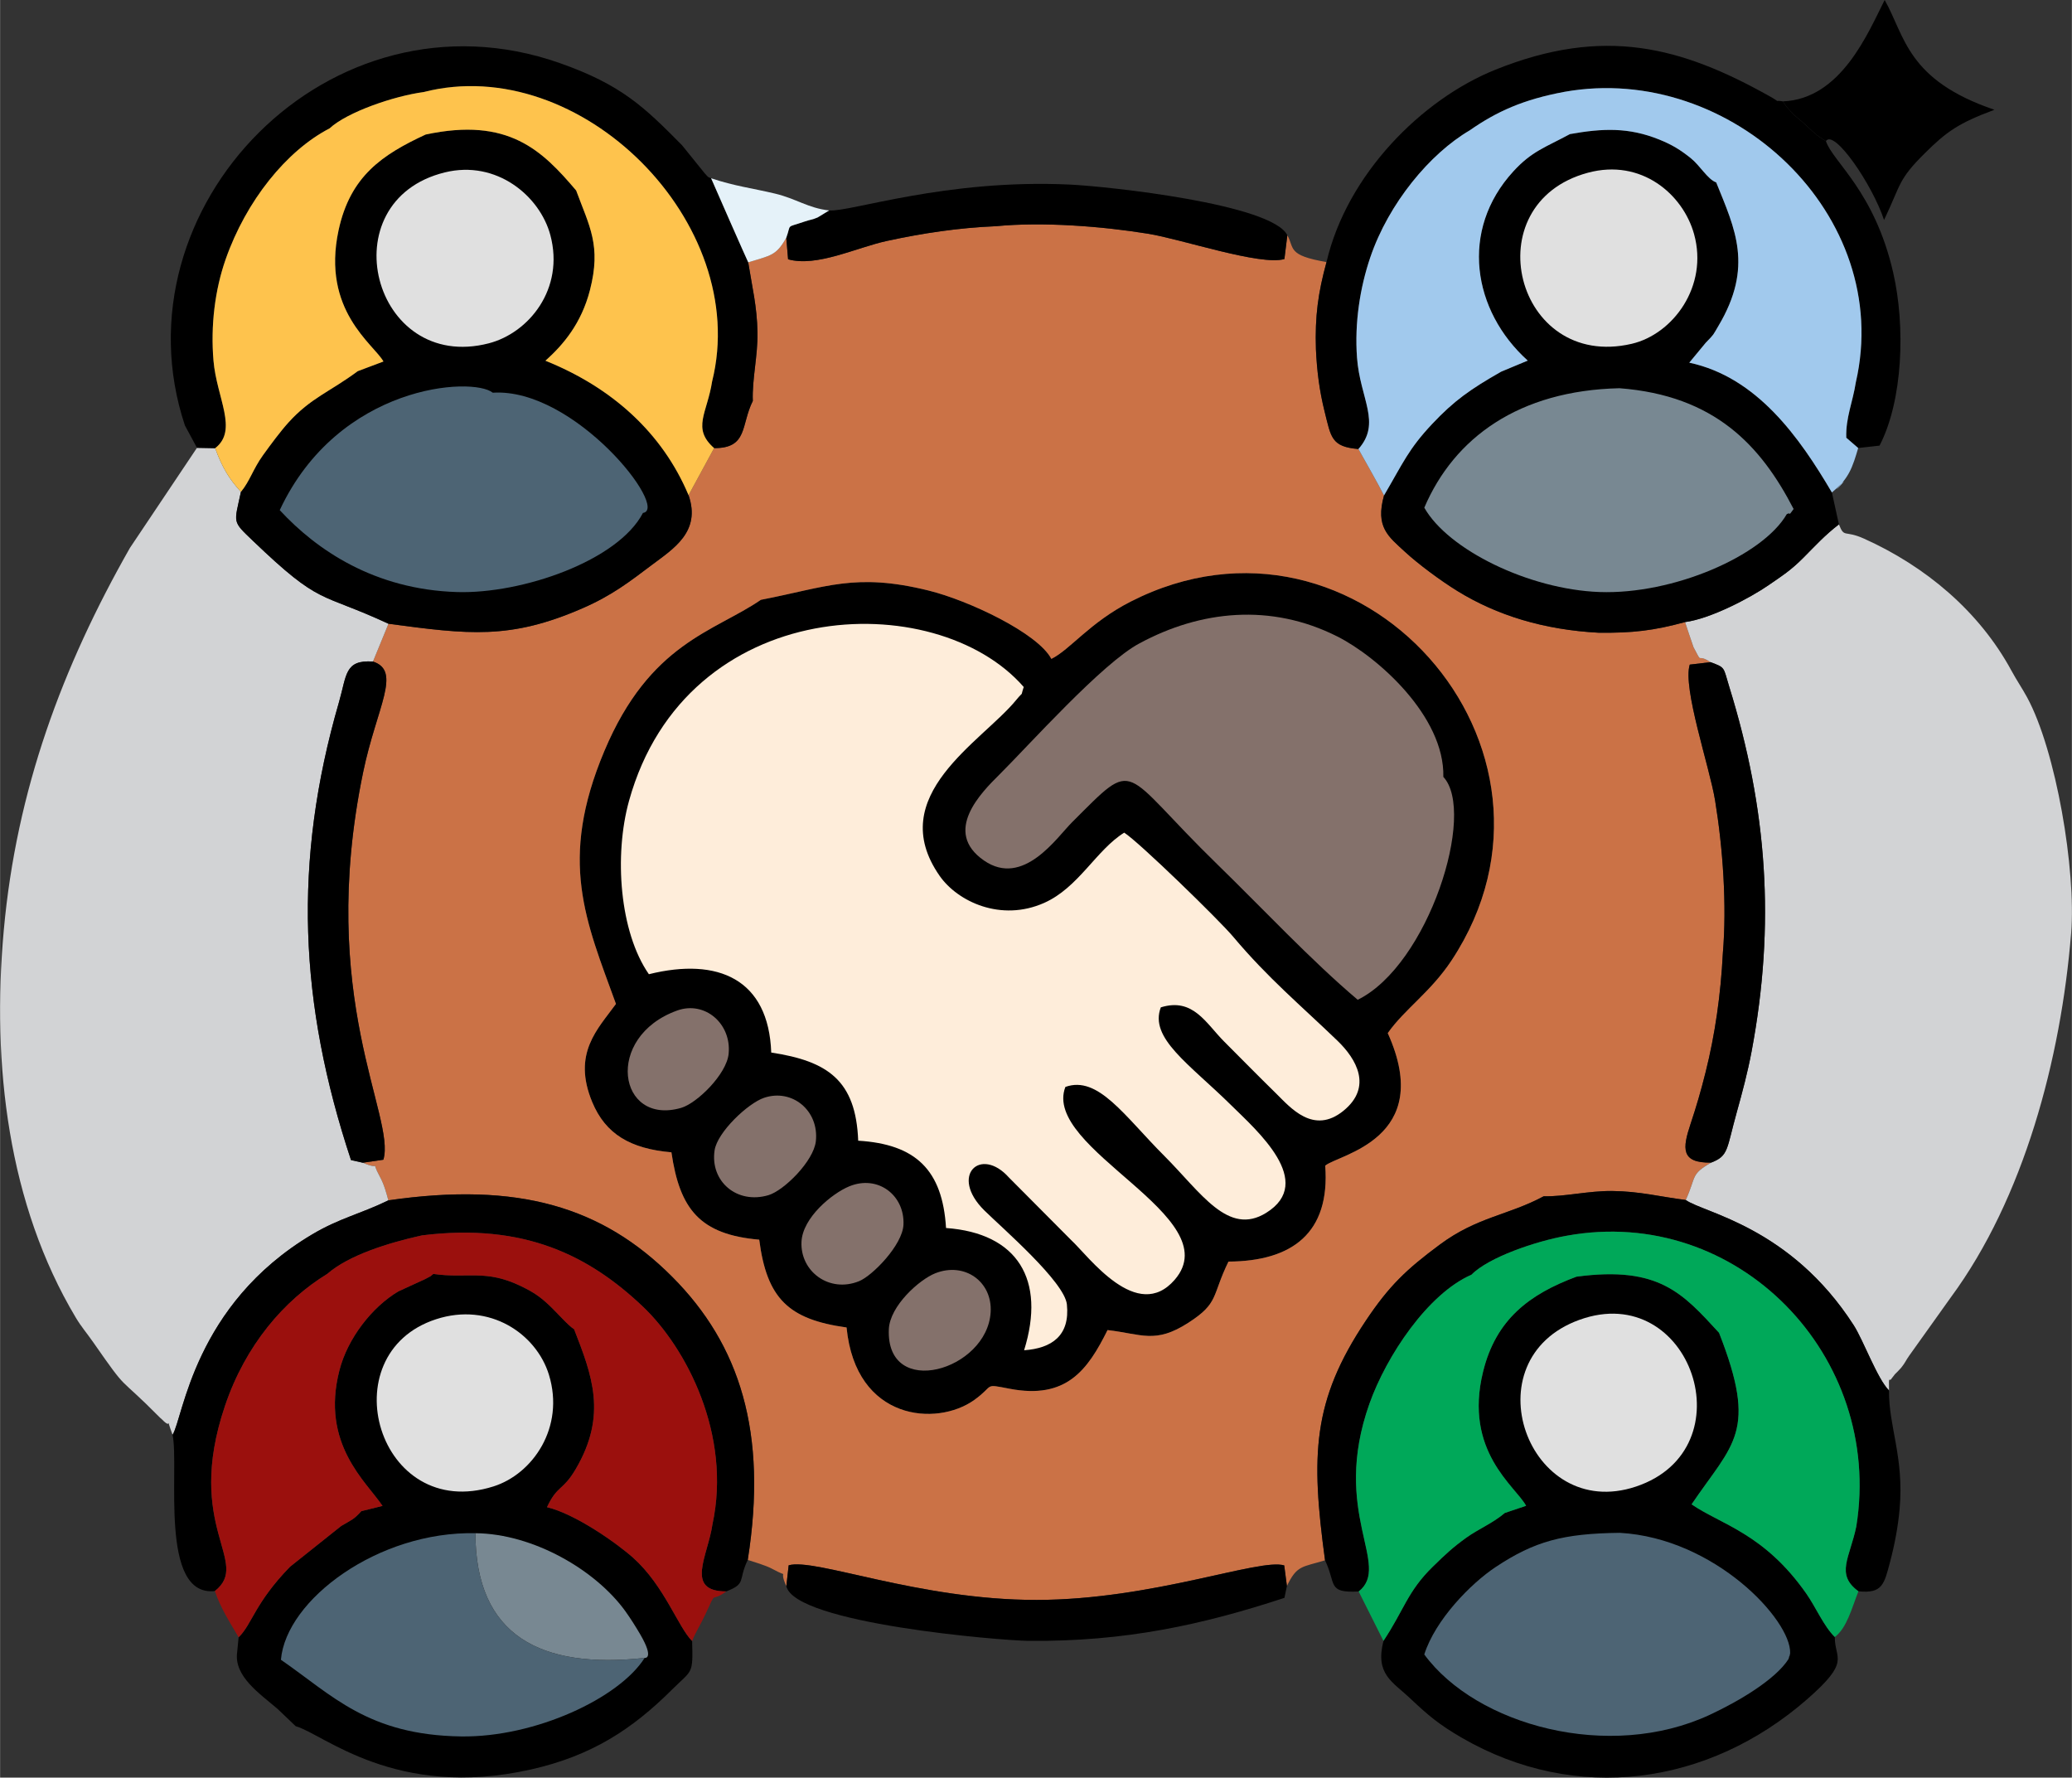 <?xml version="1.0" encoding="UTF-8"?> <svg xmlns="http://www.w3.org/2000/svg" xmlns:xlink="http://www.w3.org/1999/xlink" xmlns:xodm="http://www.corel.com/coreldraw/odm/2003" xml:space="preserve" width="1259px" height="1080px" version="1.0" style="shape-rendering:geometricPrecision; text-rendering:geometricPrecision; image-rendering:optimizeQuality; fill-rule:evenodd; clip-rule:evenodd" viewBox="0 0 1257.69 1078.97"><rect x="0" y="0" width="1257.69" height="1078.97" fill="#333333" stroke="none"/> <defs> <style type="text/css"> .fil3 {fill:#D2D3D5} .fil2 {fill:#FEEDDA} .fil5 {fill:#84716B} .fil1 {fill:#CB7246} .fil7 {fill:#00A859} .fil0 {fill:black} .fil9 {fill:black} .fil4 {fill:#4D6474} .fil10 {fill:#788892} .fil6 {fill:#9B100D} .fil11 {fill:#A1C9ED} .fil8 {fill:#E0E0E0} .fil13 {fill:#E5F2F9} .fil12 {fill:#FEC34D} </style> </defs> <g id="Camada_x0020_1">  <path class="fil0" d="M461.84 364.07c-28.36,19.44 -67.36,26.05 -95,91.71 -28.13,66.8 -11.26,103.11 7.02,153.57 -10.93,15.13 -26.76,29.94 -14.38,59.65 8.05,19.3 23.04,28.25 48.05,30.42 5.04,34.59 17.29,49.9 53.3,53.03 4.6,35.64 17.65,48.39 53.02,53.29 5.55,56.83 54.83,60.23 77.46,44.04 12.72,-9.09 5.29,-9.95 21.59,-6.84 34.34,6.55 47.27,-11.24 59.37,-35.63 20.85,2.4 28.92,8.56 49.13,-4.48 18.67,-12.04 14.01,-16.08 24.28,-37.08 38.68,-0.23 61.8,-17.31 58.74,-58.23 7.67,-6.71 67.03,-16.01 37.96,-80.45 10.23,-14.57 26.08,-24.95 38.78,-44.19 85.08,-128.96 -56.75,-288.21 -194.91,-217.69 -24.88,12.71 -36.64,29.11 -48.08,34.74 -8.24,-15.67 -50.17,-35.47 -74.49,-41.48 -44.54,-11.02 -61.99,-2.07 -101.84,5.62z"></path> <path class="fil1" d="M433.44 272l-15.51 28.55c7.73,22.27 -9.35,32.61 -22.27,42.34 -13.45,10.12 -24.15,18.48 -41.99,26.26 -44.13,19.25 -69.37,15.94 -117.89,9.45l-9.42 22.94c17.65,5.75 2.23,27.67 -5.95,67.09 -28.41,136.87 20.04,209.48 12.26,235.28l-12.48 1.82c12.03,5.29 4.15,-2.89 10.4,8.55 2.65,4.85 3.97,10.14 5.11,14.3 78.84,-11.45 129.91,3.93 172.26,46.37 41.1,41.18 58.14,94.49 45.91,171.87 3.57,1.2 10.89,3.26 14.86,5.43 11.76,6.42 3.18,-1.19 8.56,10.48l1.41 -12.63c15.84,-4.68 79.03,21.11 150.58,21.01 70.56,-0.09 135.26,-25.53 150.25,-20.95l1.63 12.5c6.12,-12.66 9.02,-11.31 23.15,-15.6 -8.65,-63.71 -7.81,-96.77 24.76,-145.46 14.1,-21.09 24.51,-31.05 44.93,-46.18 22.8,-16.89 41.4,-17.7 63.08,-29.33 12.6,0.33 27.08,-3.33 41.52,-3.19 16.54,0.15 29.39,3.53 44.67,5.46 6.64,-14.56 2.72,-15.38 15.42,-22.7 -18.54,0.36 -17.4,-8.72 -12.55,-23.29 3.61,-10.87 6.22,-19.75 9.18,-31.56 5.73,-22.81 9.22,-47.24 10.47,-72.12 2.5,-29.49 0.02,-63.89 -4.7,-92.82 -3.34,-20.42 -19.84,-68.29 -15.38,-82.47l12.62 -1.48c-9.12,-5.93 -4.34,2.34 -10.34,-9.06 -0.21,-0.4 -5.13,-15.2 -5.15,-15.28 -18.85,5.18 -32.12,6.72 -52.52,6.46 -33.29,-1.79 -61.62,-10.53 -85.51,-25.22 -10.65,-6.54 -24.21,-16.71 -31.89,-23.8 -10.19,-9.4 -18.2,-15.01 -12.81,-34.3 -4.57,-8.86 -9.91,-18.03 -15.54,-28.17 -16.52,-1.39 -16.6,-7.05 -20.57,-22.94 -3.07,-12.35 -4.61,-24.23 -5.22,-37.59 -0.66,-20.08 1.33,-34.34 6.42,-52.95 -24.03,-4.1 -19.35,-8.42 -23.78,-16.27l-1.78 14.43c-14.57,4.23 -62.17,-12.03 -82.76,-15.36 -28.12,-4.56 -64.08,-7.32 -92.34,-4.57 -22.89,0.96 -44.66,4.28 -66.14,8.93 -18.52,4 -42.68,16.07 -60.05,11.15l-1.09 -13.07c-6.16,10.95 -9.38,10.69 -23.11,14.93 2.45,15.42 5.33,26.55 5.62,42.5 0.26,14.16 -3.36,28.67 -2.83,41.62 -7.33,14.59 -2.87,28.76 -23.5,28.64zm370.98 435.52c3.06,40.92 -20.06,58 -58.74,58.23 -10.27,21 -5.61,25.04 -24.28,37.08 -20.21,13.04 -28.28,6.88 -49.13,4.48 -12.1,24.39 -25.03,42.18 -59.37,35.63 -16.3,-3.11 -8.87,-2.25 -21.59,6.84 -22.63,16.19 -71.91,12.79 -77.46,-44.04 -35.37,-4.9 -48.42,-17.65 -53.02,-53.29 -36.01,-3.13 -48.26,-18.44 -53.3,-53.03 -25.01,-2.17 -40,-11.12 -48.05,-30.42 -12.38,-29.71 3.45,-44.52 14.38,-59.65 -18.28,-50.46 -35.15,-86.77 -7.02,-153.57 27.64,-65.66 66.64,-72.27 95,-91.71 39.85,-7.69 57.3,-16.64 101.84,-5.62 24.32,6.01 66.25,25.81 74.49,41.48 11.44,-5.63 23.2,-22.03 48.08,-34.74 138.16,-70.52 279.99,88.73 194.91,217.69 -12.7,19.24 -28.55,29.62 -38.78,44.19 29.07,64.44 -30.29,73.74 -37.96,80.45z"></path> <path class="fil2" d="M393.85 591.32c42.09,-10.46 72.7,3.05 74.27,47.54 34.2,5.21 51.39,16.78 52.79,53.51 34.97,2.1 51.2,17.81 53.32,52.99 43.36,3.11 60.75,31.27 47.39,74.21 16.78,-1.18 27.93,-8.84 25.98,-27.82 -1.42,-13.73 -39.11,-46.23 -50.08,-57.03 -21.5,-21.2 -2.26,-39.25 14.91,-19.99l37.86 38.06c10.51,9.73 39.93,50.53 62.84,23.88 32.92,-38.3 -80.98,-79.19 -66.45,-116.94 19.86,-7.14 35.83,17.63 59.98,41.79 22.33,22.32 38.75,48.99 61.89,34.65 30.3,-18.77 -5.73,-50.05 -21.15,-65.27 -25.49,-25.14 -49.96,-40.74 -42.78,-59.47 19.62,-6.09 27.35,9.65 38.46,20.77 11.14,11.16 20.39,20.59 31.65,31.63 8.48,8.33 22.55,25.22 40.79,10.35 17.81,-14.52 7.72,-31.5 -3.63,-42.45 -22.31,-21.5 -42.16,-37.97 -63.36,-63.18 -8.55,-10.17 -57.03,-57.35 -66.13,-63.16 -17.01,10.55 -27.69,33.34 -48.6,42.64 -26.25,11.68 -52.56,-0.79 -63.47,-16.44 -33.94,-48.71 25.84,-81.38 46.52,-106.75 4.96,-6.07 2.28,-0.97 4.55,-7.86 -53.6,-61.48 -204.84,-56.13 -239.6,69.09 -9.2,33.15 -5.74,79.66 12.05,105.25z"></path> <path class="fil3" d="M104.71 870.87c6.49,-10.22 12.78,-78.92 84.79,-121.66 16.65,-9.88 29.04,-12.29 46.2,-20.63 -1.14,-4.16 -2.46,-9.45 -5.11,-14.3 -6.25,-11.44 1.63,-3.26 -10.4,-8.55l-7.17 -1.6c-31.47,-94.98 -35.42,-180.84 -7.32,-277.88 4.81,-16.6 3.38,-25.84 20.66,-24.71l9.42 -22.94c-42.5,-19.7 -40.62,-10.41 -82.3,-50.34 -12.83,-12.3 -11.4,-10.37 -7.28,-29.72 -7.19,-7.84 -11.51,-15.06 -15.62,-26.52l-11.06 -0.21 -40.72 60.78c-41.08,72.23 -68.85,146.88 -76.56,232.05 -7.42,81.97 2.7,166.39 43.68,235.05 3.41,5.72 6.65,9.32 10.64,15.05 22.3,31.98 13.45,18.38 40.51,45.73 0.34,0.34 0.94,0.79 1.27,1.13 6.99,7.2 1.29,-4.39 6.37,9.27z"></path> <path class="fil3" d="M1022.84 377.58c0.02,0.08 4.94,14.88 5.15,15.28 6,11.4 1.22,3.13 10.34,9.06 9.28,3.42 7.65,3.02 11.32,14.83 23.04,74.3 28.15,144.06 13.57,221.57 -2.35,12.49 -5.69,25.01 -8.95,36.67 -6.32,22.63 -4.87,26.57 -15.58,30.67 -12.7,7.32 -8.78,8.14 -15.42,22.7 10.98,7.88 63.45,16.16 101.97,76.03 5.89,9.17 14.32,32.5 21.42,39.57 -0.2,-10.2 0.15,-4.67 1.56,-7.23l2.03 -2.62c0.3,-0.37 0.91,-0.83 1.22,-1.2 0.47,-0.54 1.96,-1.99 2.43,-2.56 2.86,-3.53 2.72,-4.28 5.19,-7.74l25.2 -35.3c44.06,-59.8 66.73,-144.2 72.93,-220.97 3.08,-38.1 -9.11,-110.64 -26.75,-143.1 -3.01,-5.53 -6.45,-10.54 -9.4,-16.01 -19.61,-36.22 -52.2,-63.47 -89.58,-80.29 -12.04,-5.41 -11.86,-0.1 -15.24,-8.66 -8.62,6.66 -14.11,12.75 -21.43,20.11 -7.83,7.87 -12.8,10.93 -21.2,16.74 -11.28,7.8 -35.32,20.45 -50.78,22.45z"></path> <path class="fil0" d="M952.97 81.39c-15.07,8.15 -23.11,10.36 -34.34,22.61 -32.77,35.73 -24.82,84.66 8.72,114.87l-16.12 6.72c-18.63,10.62 -28.49,17.52 -41.82,31.67 -14.49,15.39 -17.72,23.72 -29.3,43.46 -5.39,19.29 2.62,24.9 12.81,34.3 7.68,7.09 21.24,17.26 31.89,23.8 23.89,14.69 52.22,23.43 85.51,25.22 20.4,0.26 33.67,-1.28 52.52,-6.46 15.46,-2 39.5,-14.65 50.78,-22.45 8.4,-5.81 13.37,-8.87 21.2,-16.74 7.32,-7.36 12.81,-13.45 21.43,-20.11l-4.26 -19.37c-19.66,-33.39 -45.42,-70 -86.58,-78.78l10.02 -12.12c5.33,-5.5 4.09,-4.16 7.61,-10.07 21.55,-36.16 10.11,-58.98 -1.28,-87.22 -5.21,-1.86 -9.76,-10.2 -15.52,-14.79 -6.07,-4.84 -11,-7.98 -19.15,-11.26 -18.38,-7.41 -34.05,-6.86 -54.12,-3.28z"></path> <path class="fil0" d="M219.28 917.23c-4.69,5.21 -5.69,5.12 -12.24,9.01l-31.01 24.71c-21.43,22.01 -23.06,34.91 -31.23,42.84l-0.89 9.05c-2.05,14.62 13.68,25.11 24.51,34.39l11.02 10.52c16.81,4.63 60.51,44.68 142.62,26.31 37.07,-8.29 61.74,-24.56 85.68,-48.37 12.48,-12.42 12.95,-8.91 12.36,-29.64 -8.44,-8.29 -16.86,-33.59 -35.83,-50.55 -9.9,-8.84 -35.09,-26.62 -52.27,-30.68 6.36,-13.6 9.58,-9.7 17.52,-23.27 19.23,-32.87 9.76,-56.89 -1.07,-84.76 -3.24,-1.89 -10.63,-10.27 -14.26,-13.72 -5.98,-5.71 -9.81,-8.48 -18.02,-12.44 -21.62,-10.41 -32.36,-4.41 -53.17,-7.4 -2.79,2.18 -0.22,0.62 -5.36,3.32l-15.89 7.29c-15.95,9.48 -30.77,28.44 -35.77,47.95 -11.47,44.7 16.26,67.44 26.18,82.25l-12.88 3.19z"></path> <path class="fil0" d="M913.42 918.33c-7.02,6.06 -16.15,9.81 -23.42,15.05 -7.96,5.73 -12.58,10.01 -20.33,17.6 -15.34,15.02 -17.29,26 -29.9,45.01 -5.21,20.3 5.64,24.85 16.1,34.76 10.96,10.37 17.66,16.05 31.54,24.07 69.3,40.05 149.5,28.95 209.48,-23.37 26.87,-23.44 16.77,-24.21 16.87,-37.83 -6.74,-6.6 -11.5,-18.06 -17.29,-26.33 -25.61,-36.59 -51.86,-41.95 -69.66,-54.2 25.27,-37.28 40.42,-43.56 16.67,-104.13 -22,-23.89 -36.41,-40.79 -86.56,-34.05 -28.5,10.62 -48.81,25.82 -56.65,57.54 -12.03,48.64 19.94,69.87 26.09,81.52l-12.94 4.36z"></path> <path class="fil0" d="M258.33 81.66c-26.17,12.15 -45.78,25.11 -52.87,58.16 -10.45,48.71 21.48,69.18 27.26,79.6l-15.59 5.86c-17.13,12.69 -28.47,16.16 -42.05,31.14 -4.8,5.29 -10.78,13.34 -15.52,19.93 -6.14,8.56 -7.86,15.55 -13.36,22.19 -4.12,19.35 -5.55,17.42 7.28,29.72 41.68,39.93 39.8,30.64 82.3,50.34 48.52,6.49 73.76,9.8 117.89,-9.45 17.84,-7.78 28.54,-16.14 41.99,-26.26 12.92,-9.73 30,-20.07 22.27,-42.34 -15.94,-37.9 -46.58,-65.39 -86.88,-81.6 10.71,-9.58 21.79,-22.51 27.03,-42.88 6.96,-27.06 -0.33,-38.64 -8.38,-60.45 -20.69,-24.35 -41.1,-44.71 -91.37,-33.96z"></path> <path class="fil0" d="M805.2 159.07c-5.09,18.61 -7.08,32.87 -6.42,52.95 0.61,13.36 2.15,25.24 5.22,37.59 3.97,15.89 4.05,21.55 20.57,22.94 14.12,-15.9 1,-30.44 -0.85,-55.42 -1.57,-21.31 1.87,-42.67 8.02,-60.83 11.21,-33.02 36.31,-63.08 60.35,-77.15 16.4,-11.45 32.57,-18.78 57.7,-23.44 101.03,-17.91 200.09,74.94 176.72,176.4 -1.86,12.02 -6.19,21.44 -5.79,33.57l7.23 6.25 12.97 -1.45c14.17,-27.35 15.79,-72.31 8.28,-105.02 -11.34,-49.49 -36.56,-67.08 -40.85,-79.82 -6.6,-3.81 -8.38,-6.48 -14.5,-11.81 -3.45,-3.01 -3.37,-2.5 -6.65,-6.03 -3.89,-4.16 -2.54,-2.86 -4.96,-6.27 -6.77,-1.14 0.31,1.57 -8.25,-3.22 -53.41,-29.88 -100.24,-42.57 -166.35,-15.97 -44.59,17.95 -90.03,63.47 -102.44,116.73z"></path> <path class="fil0" d="M119.52 271.81l11.06 0.21c14.12,-10.95 0.89,-30.39 -1.04,-53.13 -1.8,-21.23 0.87,-42.88 7.35,-61.41 12.45,-35.59 36.97,-66.02 63.1,-79.54 10.66,-9.91 39.13,-19.66 57.16,-22.07 95.09,-24.4 199.06,79.56 175.08,175.65 -2.97,19.34 -12.47,28.4 1.21,40.48 20.63,0.12 16.17,-14.05 23.5,-28.64 -0.53,-12.95 3.09,-27.46 2.83,-41.62 -0.29,-15.95 -3.17,-27.08 -5.62,-42.5 -0.28,-0.36 -21.25,-47.93 -22.54,-51.05 -2.31,-0.9 -1.46,-0.34 -4.15,-3.33l-13.53 -16.75c-22.98,-23.21 -36.7,-36.66 -74.26,-49.85 -139.64,-49.01 -271.29,88.15 -227.48,219.97l7.33 13.58z"></path> <path class="fil0" d="M937.08 726.09c-21.68,11.63 -40.28,12.44 -63.08,29.33 -20.42,15.13 -30.83,25.09 -44.93,46.18 -32.57,48.69 -33.41,81.75 -24.76,145.46 6.91,14.35 1.13,19.94 20.41,18.92 20.22,-15.97 -17.17,-47.43 6.57,-114.08 10.28,-28.87 35.37,-66.64 61.92,-78.2 10.27,-10.54 39.13,-20.36 57.73,-23.64 103.79,-18.93 192.54,73.03 175.86,176.45 -3.91,19.02 -12.81,29.03 1.3,39.36 14.6,1.49 15.62,-4.26 19.28,-18.11 2.68,-10.13 4.78,-21.15 5.74,-32.03 2.74,-31.18 -6.69,-49.95 -6.46,-71.77 -7.1,-7.07 -15.53,-30.4 -21.42,-39.57 -38.52,-59.87 -90.99,-68.15 -101.97,-76.03 -15.28,-1.93 -28.13,-5.31 -44.67,-5.46 -14.44,-0.14 -28.92,3.52 -41.52,3.19z"></path> <path class="fil0" d="M235.7 728.58c-17.16,8.34 -29.55,10.75 -46.2,20.63 -72.01,42.74 -78.3,111.44 -84.79,121.66 4.19,20.35 -8.39,98.57 25.67,94.85 22.43,-17.74 -18.93,-38.27 6.15,-112.44 12.47,-36.89 35.89,-64.06 62.11,-80.09 12.96,-11.31 36.94,-18.81 57.48,-23.35 62.21,-7.74 101.56,12.46 133.89,43.04 26.63,25.19 54.17,78.13 42.42,132.38 -2.7,19.05 -17.01,40.68 8.39,40.67 12.45,-4.82 6.96,-6.46 13.05,-19.11 12.23,-77.38 -4.81,-130.69 -45.91,-171.87 -42.35,-42.44 -93.42,-57.82 -172.26,-46.37z"></path> <path class="fil4" d="M983.26 930.38c-34.43,0.4 -51.74,5.08 -75.43,20.79 -15.05,9.97 -36.61,32.01 -43.28,53.04 31.67,43.08 112.22,65.06 173.33,36.62 17.79,-8.28 39.86,-21.45 47.72,-33.75 0.3,-0.57 0.56,-2.2 0.59,-1.85 0.03,0.35 0.44,-1.44 0.46,-1.84 0.65,-20.02 -45.63,-69.77 -103.39,-73.01z"></path> <path class="fil4" d="M299.08 238.36c-12.23,-9.88 -93.62,-5.12 -129.32,71.28 22.34,24.19 57.53,48.19 107.61,49.72 39.55,1.2 97.76,-18.97 112.88,-48.03 16.33,-2.32 -41.45,-76.16 -91.17,-72.97z"></path> <path class="fil4" d="M391.27 1006.31c-62.96,6.88 -102.6,-13.27 -102.73,-75.7 -58.9,-1.28 -114.95,40.27 -118.06,76.82 31.11,21.45 52.78,45.74 109.46,46.53 44.74,0.62 95.85,-23.13 111.33,-47.65z"></path> <path class="fil5" d="M876.12 471.55c0.85,-36.87 -40.1,-73 -64.31,-85.21 -40.57,-20.46 -83.2,-15.76 -120.04,4.1 -22.53,11.82 -67.45,62.14 -85.22,79.78 -10.76,10.68 -34.7,34.53 -9.25,52.11 23.84,16.46 44.18,-14.01 53.37,-23.18 40.29,-40.18 28.44,-32.7 88.41,25.65 27.15,26.43 56.9,58.26 85.06,82.04 42.96,-21.11 72.15,-113.74 51.98,-135.29z"></path> <path class="fil6" d="M130.38 965.72c3.38,10.17 9.07,18.94 14.42,28.07 8.17,-7.93 9.8,-20.83 31.23,-42.84l31.01 -24.71c6.55,-3.89 7.55,-3.8 12.24,-9.01l12.88 -3.19c-9.92,-14.81 -37.65,-37.55 -26.18,-82.25 5,-19.51 19.82,-38.47 35.77,-47.95l15.89 -7.29c5.14,-2.7 2.57,-1.14 5.36,-3.32 20.81,2.99 31.55,-3.01 53.17,7.4 8.21,3.96 12.04,6.73 18.02,12.44 3.63,3.45 11.02,11.83 14.26,13.72 10.83,27.87 20.3,51.89 1.07,84.76 -7.94,13.57 -11.16,9.67 -17.52,23.27 17.18,4.06 42.37,21.84 52.27,30.68 18.97,16.96 27.39,42.26 35.83,50.55 2.26,-5.74 5.05,-9.75 7.99,-16.08 7.5,-16.21 2.39,-6.47 12.73,-14.04 -25.4,0.01 -11.09,-21.62 -8.39,-40.67 11.75,-54.25 -15.79,-107.19 -42.42,-132.38 -32.33,-30.58 -71.68,-50.78 -133.89,-43.04 -20.54,4.54 -44.52,12.04 -57.48,23.35 -26.22,16.03 -49.64,43.2 -62.11,80.09 -25.08,74.17 16.28,94.7 -6.15,112.44z"></path> <path class="fil7" d="M824.72 965.98l15.05 30.01c12.61,-19.01 14.56,-29.99 29.9,-45.01 7.75,-7.59 12.37,-11.87 20.33,-17.6 7.27,-5.24 16.4,-8.99 23.42,-15.05l12.94 -4.36c-6.15,-11.65 -38.12,-32.88 -26.09,-81.52 7.84,-31.72 28.15,-46.92 56.65,-57.54 50.15,-6.74 64.56,10.16 86.56,34.05 23.75,60.57 8.6,66.85 -16.67,104.13 17.8,12.25 44.05,17.61 69.66,54.2 5.79,8.27 10.55,19.73 17.29,26.33 7.34,-5.53 10.25,-17.43 14.34,-27.75 -14.11,-10.33 -5.21,-20.34 -1.3,-39.36 16.68,-103.42 -72.07,-195.38 -175.86,-176.45 -18.6,3.28 -47.46,13.1 -57.73,23.64 -26.55,11.56 -51.64,49.33 -61.92,78.2 -23.74,66.65 13.65,98.11 -6.57,114.08z"></path> <path class="fil8" d="M963.85 104.85c-69.48,18.73 -44.06,120.24 26.59,103.84 25.01,-5.8 46.69,-34.89 37.88,-66.61 -6.7,-24.14 -31.95,-45.99 -64.47,-37.23z"></path> <path class="fil8" d="M958.74 801.09c-66.81,24.12 -31.31,123.12 34.29,101.22 68.23,-22.76 33.44,-125.68 -34.29,-101.22z"></path> <path class="fil8" d="M264.62 800.74c-64.84,21.14 -35.28,123.67 34.86,101.48 23.89,-7.55 43.46,-35.86 33.71,-67.73 -7.64,-24.97 -36.09,-44.34 -68.57,-33.75z"></path> <path class="fil8" d="M269.93 104.65c-70.58,17.38 -43.86,121.99 26.75,103.73 24.21,-6.26 46.1,-32.98 37.35,-65.7 -6.37,-23.78 -32.71,-45.76 -64.1,-38.03z"></path> <path class="fil0" d="M477.29 962.73c4.98,22.71 130.36,33.05 146.9,33.22 58.69,0.59 105.85,-9.78 155.47,-26.1l1.5 -7.19 -1.63 -12.5c-14.99,-4.58 -79.69,20.86 -150.25,20.95 -71.55,0.1 -134.74,-25.69 -150.58,-21.01l-1.41 12.63z"></path> <path class="fil0" d="M503.29 127.74l-7.05 4.27c-2.9,1.28 -4.75,1.4 -7.81,2.45 -11.84,4.08 -7.97,1.04 -11.17,9.85l1.09 13.07c17.37,4.92 41.53,-7.15 60.05,-11.15 21.48,-4.65 43.25,-7.97 66.14,-8.93 28.26,-2.75 64.22,0.01 92.34,4.57 20.59,3.33 68.19,19.59 82.76,15.36l1.78 -14.43c-9.2,-18.98 -109.01,-29.68 -132.02,-30.77 -75.25,-3.55 -133.34,16.74 -146.11,15.71z"></path> <path class="fil0" d="M220.19 705.73l12.48 -1.82c7.78,-25.8 -40.67,-98.41 -12.26,-235.28 8.18,-39.42 23.6,-61.34 5.95,-67.09 -17.28,-1.13 -15.85,8.11 -20.66,24.71 -28.1,97.04 -24.15,182.9 7.32,277.88l7.17 1.6z"></path> <path class="fil0" d="M1045.79 578.69c-1.25,24.88 -4.74,49.31 -10.47,72.12 -2.96,11.81 -5.57,20.69 -9.18,31.56 -4.85,14.57 -5.99,23.65 12.55,23.29 10.71,-4.1 9.26,-8.04 15.58,-30.67 3.26,-11.66 6.6,-24.18 8.95,-36.67 14.58,-77.51 9.47,-147.27 -13.57,-221.57 -3.67,-11.81 -2.04,-11.41 -11.32,-14.83l-12.62 1.48c-4.46,14.18 12.04,62.05 15.38,82.47 4.72,28.93 7.2,63.33 4.7,92.82z"></path> <path class="fil9" d="M1082.24 61.53c2.42,3.41 1.07,2.11 4.96,6.27 3.28,3.53 3.2,3.02 6.65,6.03 6.12,5.33 7.9,8 14.5,11.81 5.03,-7.51 28.22,26.43 35.3,47.88 10.49,-21.99 8.34,-24.25 24.74,-40.51 13.26,-13.15 20.38,-18.23 42.27,-26.38 -53.26,-18.08 -54.22,-44.74 -66.64,-66.63 -10.1,19.96 -26.47,60.13 -61.78,61.53z"></path> <path class="fil10" d="M1084.59 312.09c2.77,-1.66 0.52,2.06 4.16,-3.14 -19.89,-38.52 -47.84,-68.88 -105.71,-73.31 -61.08,1.4 -100.33,30.05 -118.48,72.5 14.46,25.57 63.59,49.64 106.32,51.2 44.76,1.63 99.07,-21.95 113.71,-47.25z"></path> <path class="fil10" d="M391.27 1006.31c0,-0.01 6.2,0.93 -2.67,-14.29 -2.66,-4.56 -5.9,-9.71 -9.03,-14.06 -17.92,-24.89 -55.87,-47.07 -91.03,-47.35 0.13,62.43 39.77,82.58 102.73,75.7z"></path> <path class="fil11" d="M911.23 225.59l16.12 -6.72c-33.54,-30.21 -41.49,-79.14 -8.72,-114.87 11.23,-12.25 19.27,-14.46 34.34,-22.61 20.07,-3.58 35.74,-4.13 54.12,3.28 8.15,3.28 13.08,6.42 19.15,11.26 5.76,4.59 10.31,12.93 15.52,14.79 11.39,28.24 22.83,51.06 1.28,87.22 -3.52,5.91 -2.28,4.57 -7.61,10.07l-10.02 12.12c41.16,8.78 66.92,45.39 86.58,78.78l3.31 -2.9c11.72,-11.88 -7.44,9.02 2.88,-2.92 1.64,-1.89 2.93,-3.75 4.19,-6.03 2.5,-4.54 4.11,-10.13 5.58,-15.13l-7.23 -6.25c-0.4,-12.13 3.93,-21.55 5.79,-33.57 23.37,-101.46 -75.69,-194.31 -176.72,-176.4 -25.13,4.66 -41.3,11.99 -57.7,23.44 -24.04,14.07 -49.14,44.13 -60.35,77.15 -6.15,18.16 -9.59,39.52 -8.02,60.83 1.85,24.98 14.97,39.52 0.85,55.42 5.63,10.14 10.97,19.31 15.54,28.17 11.58,-19.74 14.81,-28.07 29.3,-43.46 13.33,-14.15 23.19,-21.05 41.82,-31.67z"></path> <path class="fil12" d="M217.13 225.28l15.59 -5.86c-5.78,-10.42 -37.71,-30.89 -27.26,-79.6 7.09,-33.05 26.7,-46.01 52.87,-58.16 50.27,-10.75 70.68,9.61 91.37,33.96 8.05,21.81 15.34,33.39 8.38,60.45 -5.24,20.37 -16.32,33.3 -27.03,42.88 40.3,16.21 70.94,43.7 86.88,81.6l15.51 -28.55c-13.68,-12.08 -4.18,-21.14 -1.21,-40.48 23.98,-96.09 -79.99,-200.05 -175.08,-175.65 -18.03,2.41 -46.5,12.16 -57.16,22.07 -26.13,13.52 -50.65,43.95 -63.1,79.54 -6.48,18.53 -9.15,40.18 -7.35,61.41 1.93,22.74 15.16,42.18 1.04,53.13 4.11,11.46 8.43,18.68 15.62,26.52 5.5,-6.64 7.22,-13.63 13.36,-22.19 4.74,-6.59 10.72,-14.64 15.52,-19.93 13.58,-14.98 24.92,-18.45 42.05,-31.14z"></path> <path class="fil5" d="M567.73 772.83c-9.68,3.81 -27.63,19.83 -28.22,34 -1.79,42.85 59.71,25.09 61.81,-10.37 1.1,-18.49 -15.73,-30.66 -33.59,-23.63z"></path> <path class="fil5" d="M410.98 613.37c-44.52,16.06 -35.87,70.16 2.44,59.08 9.54,-2.76 27.61,-20.35 28.84,-32.84 1.8,-18.28 -14.45,-32.31 -31.28,-26.24z"></path> <path class="fil5" d="M463.8 666.32c-9.88,3.33 -28.4,20.9 -30.06,31.87 -2.84,18.77 13.47,32.95 32.7,27.24 9.37,-2.78 27.47,-20.65 28.77,-32.79 1.99,-18.53 -14.4,-32.04 -31.41,-26.32z"></path> <path class="fil5" d="M515.46 720.08c-10.38,4.28 -28.26,18.92 -28.97,33.62 -0.88,18.02 16.83,31.3 34.98,23.93 8.07,-3.28 26.35,-21.91 26.92,-34.25 0.82,-17.85 -15.46,-30.49 -32.93,-23.3z"></path> <path class="fil13" d="M454.15 159.24c13.73,-4.24 16.95,-3.98 23.11,-14.93 3.2,-8.81 -0.67,-5.77 11.17,-9.85 3.06,-1.05 4.91,-1.17 7.81,-2.45l7.05 -4.27c-12.92,-1.45 -19.91,-7.14 -32.88,-10.23 -14.01,-3.34 -24.57,-4.53 -38.8,-9.32 1.29,3.12 22.26,50.69 22.54,51.05z"></path> </g> </svg> 